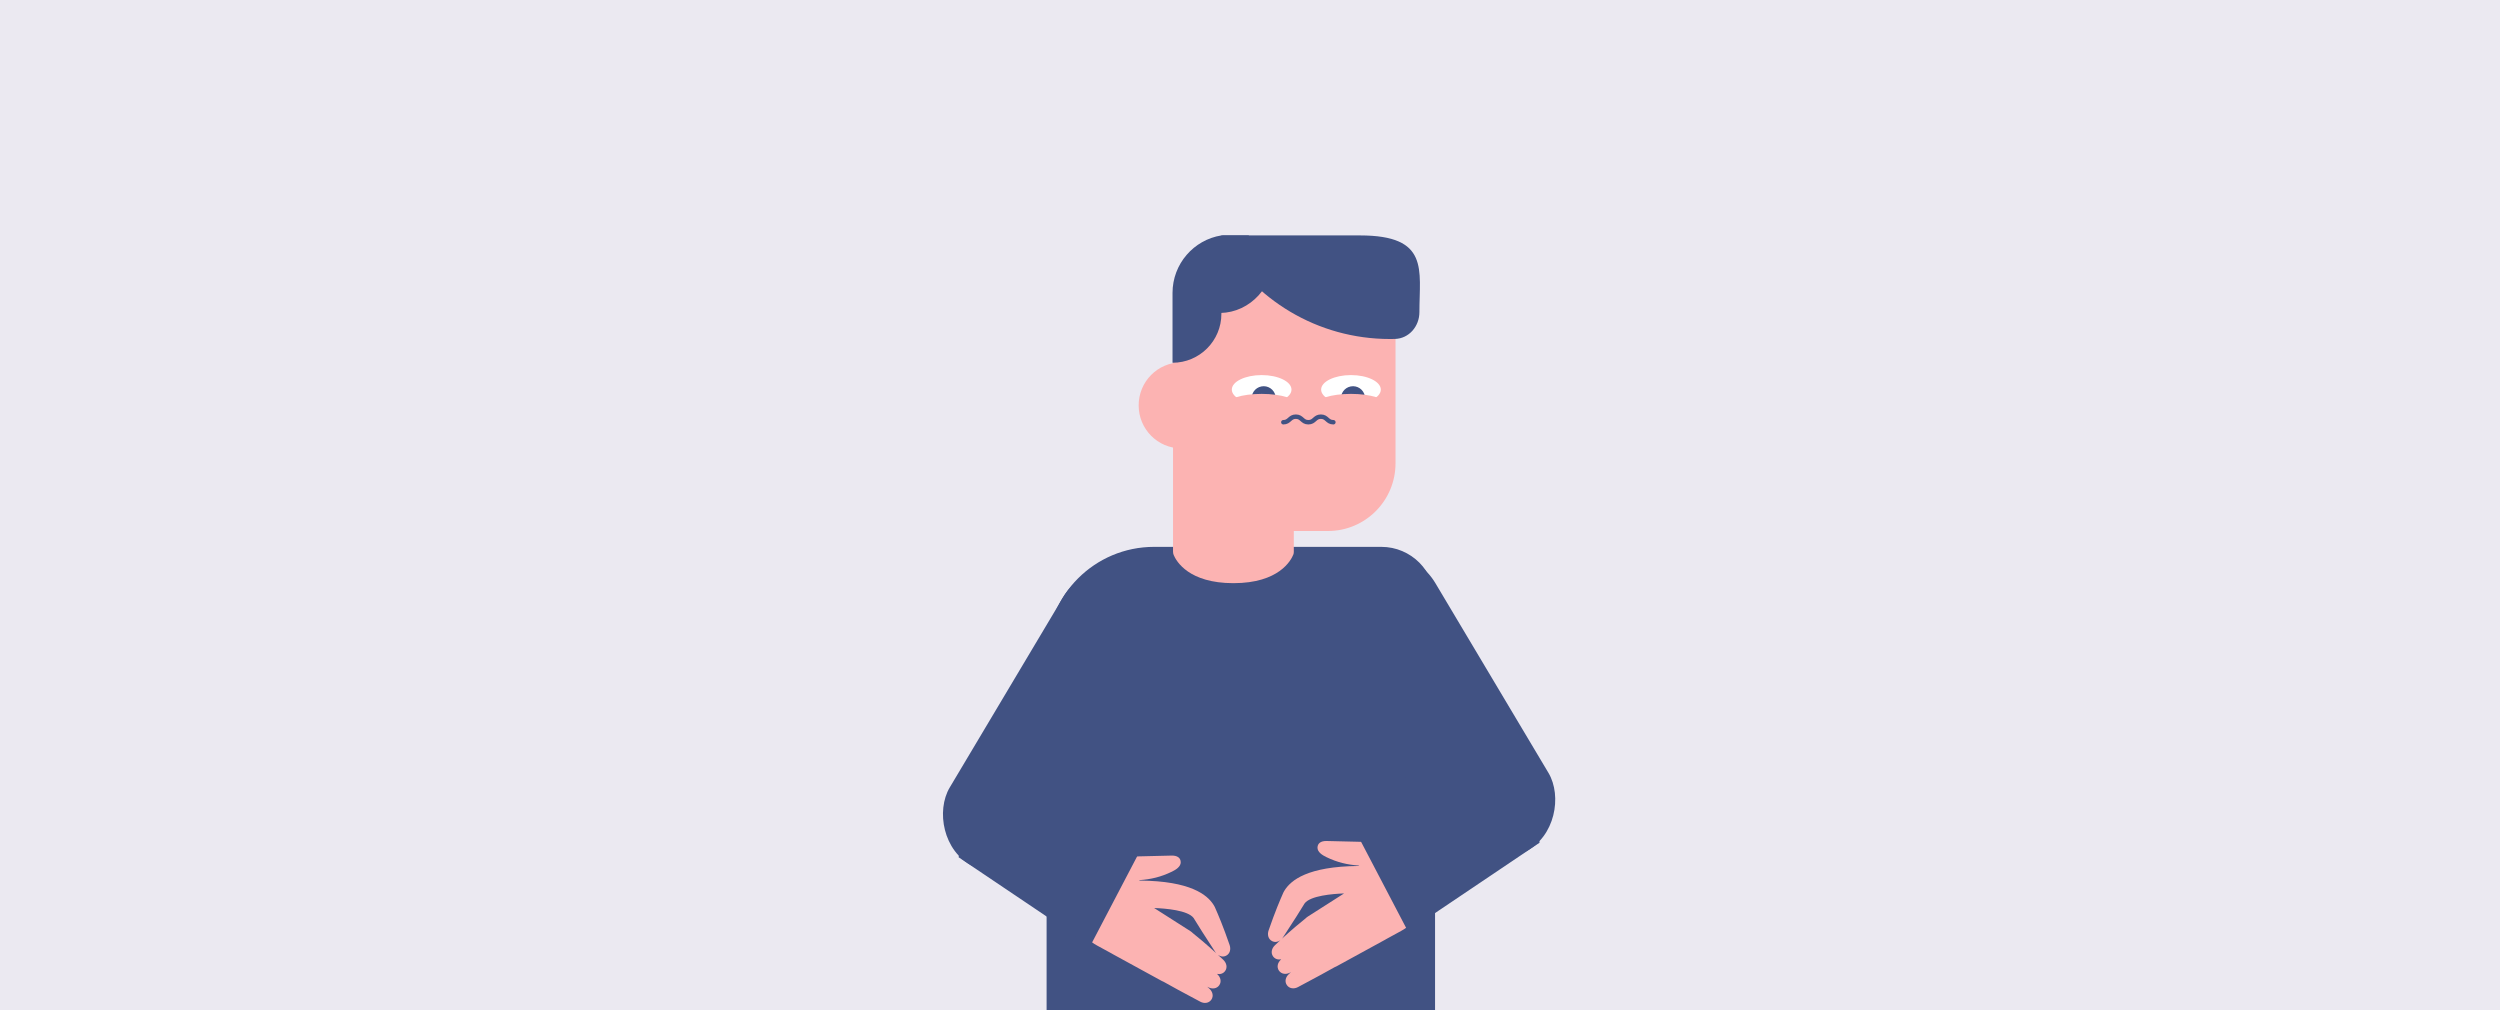 <?xml version="1.0" encoding="UTF-8"?>
<svg xmlns="http://www.w3.org/2000/svg" width="1200" height="485" viewBox="0 0 1200 485" fill="none">
  <rect x="0" y="0" width="1200" height="485" fill="#808080" stroke="none"/>
  <g clip-path="url(#clip0_1882_159)">
    <rect width="1200" height="485" fill="#EBE9F1"></rect>
    <path d="M502.367 314.096C502.367 285.596 525.471 262.492 553.971 262.492H663.025C677.275 262.492 688.827 274.044 688.827 288.294V529.992H502.367L502.367 314.096Z" fill="#415283"></path>
    <path d="M637.418 126.195L577.671 126.195C569.596 126.195 563.051 132.741 563.051 140.815V264.638C563.051 265.246 563.127 265.847 563.365 266.406C564.678 269.495 570.689 279.921 592.039 279.921C613.994 279.921 619.729 268.895 620.813 266.161C620.971 265.763 621.027 265.337 621.027 264.908V254.883H637.418C655.334 254.883 669.849 240.335 669.849 222.379V158.7C669.849 140.743 655.334 126.195 637.418 126.195Z" fill="#FCB3B2"></path>
    <ellipse cx="20.404" cy="20.622" rx="20.404" ry="20.622" transform="matrix(-1 0 0 1 587.363 173.953)" fill="#FCB3B2"></ellipse>
    <path d="M652.737 113C686.208 113 681.317 129.48 681.317 149.82V149.82C681.317 156.625 676.34 162.519 669.538 162.691C668.738 162.711 667.935 162.722 667.13 162.722C632.273 162.722 601.862 143.697 585.707 115.467C585.076 114.363 585.809 113 587.08 113V113H652.737Z" fill="#415283"></path>
    <path fill-rule="evenodd" clip-rule="evenodd" d="M586.266 113L586.266 150.665C586.266 163.62 575.764 174.122 562.809 174.122V174.122V140.625C562.809 126.687 572.97 115.129 586.266 113Z" fill="#415283"></path>
    <path d="M610.068 114.157C610.859 116.697 611.312 119.4 611.366 122.21C611.655 137.412 600.188 149.958 585.753 150.233C576.711 150.406 568.65 145.722 563.817 138.462L566.582 131.082C570.248 121.296 579.517 114.739 589.965 114.54L610.068 114.157Z" fill="#415283"></path>
    <rect x="585.938" y="113" width="13.711" height="6.608" rx="0.478" fill="#415283"></rect>
    <path d="M605.594 193.972C597.685 193.972 591.274 190.853 591.274 187.006C591.274 183.158 597.685 180.039 605.594 180.039C613.503 180.039 619.914 183.158 619.914 187.006C619.914 190.853 613.503 193.972 605.594 193.972Z" fill="white"></path>
    <path d="M600.894 192.253C600.29 189.119 602.343 186.089 605.479 185.485C608.615 184.882 611.646 186.933 612.25 190.067C612.854 193.201 610.802 196.231 607.666 196.835C604.53 197.438 601.498 195.387 600.894 192.253Z" fill="#415283"></path>
    <path d="M605.596 199.899C596.119 199.899 588.437 197.473 588.437 194.481C588.437 191.488 596.119 189.062 605.596 189.062C615.072 189.062 622.754 191.488 622.754 194.481C622.754 197.473 615.072 199.899 605.596 199.899Z" fill="#FCB3B2"></path>
    <path d="M648.465 193.972C640.556 193.972 634.145 190.853 634.145 187.006C634.145 183.158 640.556 180.039 648.465 180.039C656.374 180.039 662.785 183.158 662.785 187.006C662.785 190.853 656.374 193.972 648.465 193.972Z" fill="white"></path>
    <path d="M643.765 192.253C643.161 189.119 645.214 186.089 648.35 185.485C651.486 184.882 654.518 186.933 655.121 190.067C655.725 193.201 653.673 196.231 650.537 196.835C647.401 197.438 644.369 195.387 643.765 192.253Z" fill="#415283"></path>
    <path d="M648.467 199.899C638.99 199.899 631.308 197.473 631.308 194.481C631.308 191.488 638.99 189.062 648.467 189.062C657.943 189.062 665.625 191.488 665.625 194.481C665.625 197.473 657.943 199.899 648.467 199.899Z" fill="#FCB3B2"></path>
    <path d="M684.444 424.835C684.743 413.796 676.02 404.612 664.979 404.343V404.343L664.979 404.363L653.257 404.078C647.793 403.965 646.721 403.88 636.747 403.677C634.044 403.631 632.426 404.764 632.395 406.87C632.364 408.976 634.693 410.464 636.599 411.385C641.904 413.939 646.549 415.065 652.463 415.487L652.021 415.675L651.862 415.672C627.821 415.922 619.573 422.4 616.423 427.669C616.278 427.904 616.153 428.14 616.028 428.395C614.324 432.249 612.004 437.699 608.925 446.608C608.241 448.598 608.724 450.777 610.609 451.737C611.944 452.425 613.402 452.162 614.536 451.315C613.703 452.07 612.848 452.884 611.952 453.737C610.426 455.191 609.857 457.343 611.067 459.062C611.99 460.357 613.511 460.771 614.989 460.469L614.867 460.586C613.302 461.998 612.693 464.15 613.883 465.888C615.074 467.627 617.334 467.86 619.187 466.872L619.691 466.606L618.674 467.535C617.109 468.948 616.5 471.1 617.69 472.838C618.881 474.576 621.141 474.81 622.994 473.822C631.311 469.433 636.994 466.291 640.662 464.234C640.922 464.141 641.184 464.028 641.425 463.895L664.938 451.03C665.098 450.955 665.24 450.859 665.381 450.763L672.578 446.832C679.661 442.963 684.152 435.62 684.371 427.552L684.444 424.835ZM615.739 450.073C620.92 442.228 624.004 437.215 626.218 433.632C628.992 429.923 639.629 429.049 645.16 428.845L627.633 440.026L627.632 440.046C627.269 440.276 626.924 440.566 626.618 440.876C623.901 443.056 620.311 446.01 615.309 450.599C615.472 450.444 615.615 450.249 615.739 450.073Z" fill="#FCB3B2"></path>
    <path d="M652.498 402.501L675.805 447.032L738.998 404.487L732.609 364.957L652.498 402.501Z" fill="#415283"></path>
    <rect width="60.479" height="163.974" rx="28.958" transform="matrix(-0.895 0.446 0.512 0.859 674.133 255)" fill="#415283"></rect>
    <path d="M514.7 431.835C514.401 420.796 523.125 411.612 534.165 411.343V411.343L534.166 411.363L545.888 411.078C551.352 410.965 552.423 410.88 562.398 410.677C565.1 410.631 566.718 411.764 566.75 413.87C566.781 415.976 564.451 417.464 562.545 418.385C557.24 420.939 552.596 422.065 546.682 422.487L547.124 422.675L547.283 422.672C571.323 422.922 579.572 429.4 582.722 434.669C582.866 434.904 582.991 435.14 583.117 435.395C584.821 439.249 587.14 444.699 590.219 453.608C590.904 455.598 590.42 457.777 588.535 458.737C587.2 459.425 585.742 459.162 584.609 458.315C585.442 459.07 586.297 459.884 587.192 460.737C588.719 462.191 589.288 464.343 588.077 466.062C587.154 467.357 585.634 467.771 584.155 467.469L584.277 467.586C585.842 468.998 586.451 471.15 585.261 472.888C584.071 474.627 581.81 474.86 579.957 473.872L579.454 473.606L580.47 474.535C582.036 475.948 582.644 478.1 581.454 479.838C580.264 481.576 578.003 481.81 576.15 480.822C567.833 476.433 562.151 473.291 558.483 471.234C558.222 471.141 557.961 471.028 557.719 470.895L534.207 458.03C534.046 457.955 533.905 457.859 533.763 457.763L526.566 453.832C519.484 449.963 514.992 442.62 514.774 434.552L514.7 431.835ZM583.405 457.073C578.225 449.228 575.141 444.215 572.927 440.632C570.153 436.923 559.516 436.049 553.984 435.845L571.512 447.026L571.512 447.046C571.876 447.276 572.221 447.566 572.526 447.876C575.243 450.056 578.834 453.01 583.836 457.599C583.673 457.444 583.529 457.249 583.405 457.073Z" fill="#FCB3B2"></path>
    <path d="M546.642 409.501L523.336 454.032L460.142 411.487L466.532 371.957L546.642 409.501Z" fill="#415283"></path>
    <rect width="60.479" height="163.974" rx="28.958" transform="matrix(0.895 0.446 -0.512 0.859 525.008 262)" fill="#415283"></rect>
    <path d="M640.023 202.672C637.02 202.672 637.02 200.003 634.017 200.003C631.014 200.003 631.014 202.672 628.011 202.672C625.008 202.672 625.008 200.003 622.005 200.003C619.002 200.003 619.002 202.672 616 202.672" stroke="#415283" stroke-width="2.135" stroke-miterlimit="10" stroke-linecap="round"></path>
  </g>
  <defs>
    <clipPath id="clip0_1882_159">
      <rect width="1200" height="485" fill="white"></rect>
    </clipPath>
  </defs>
</svg>
